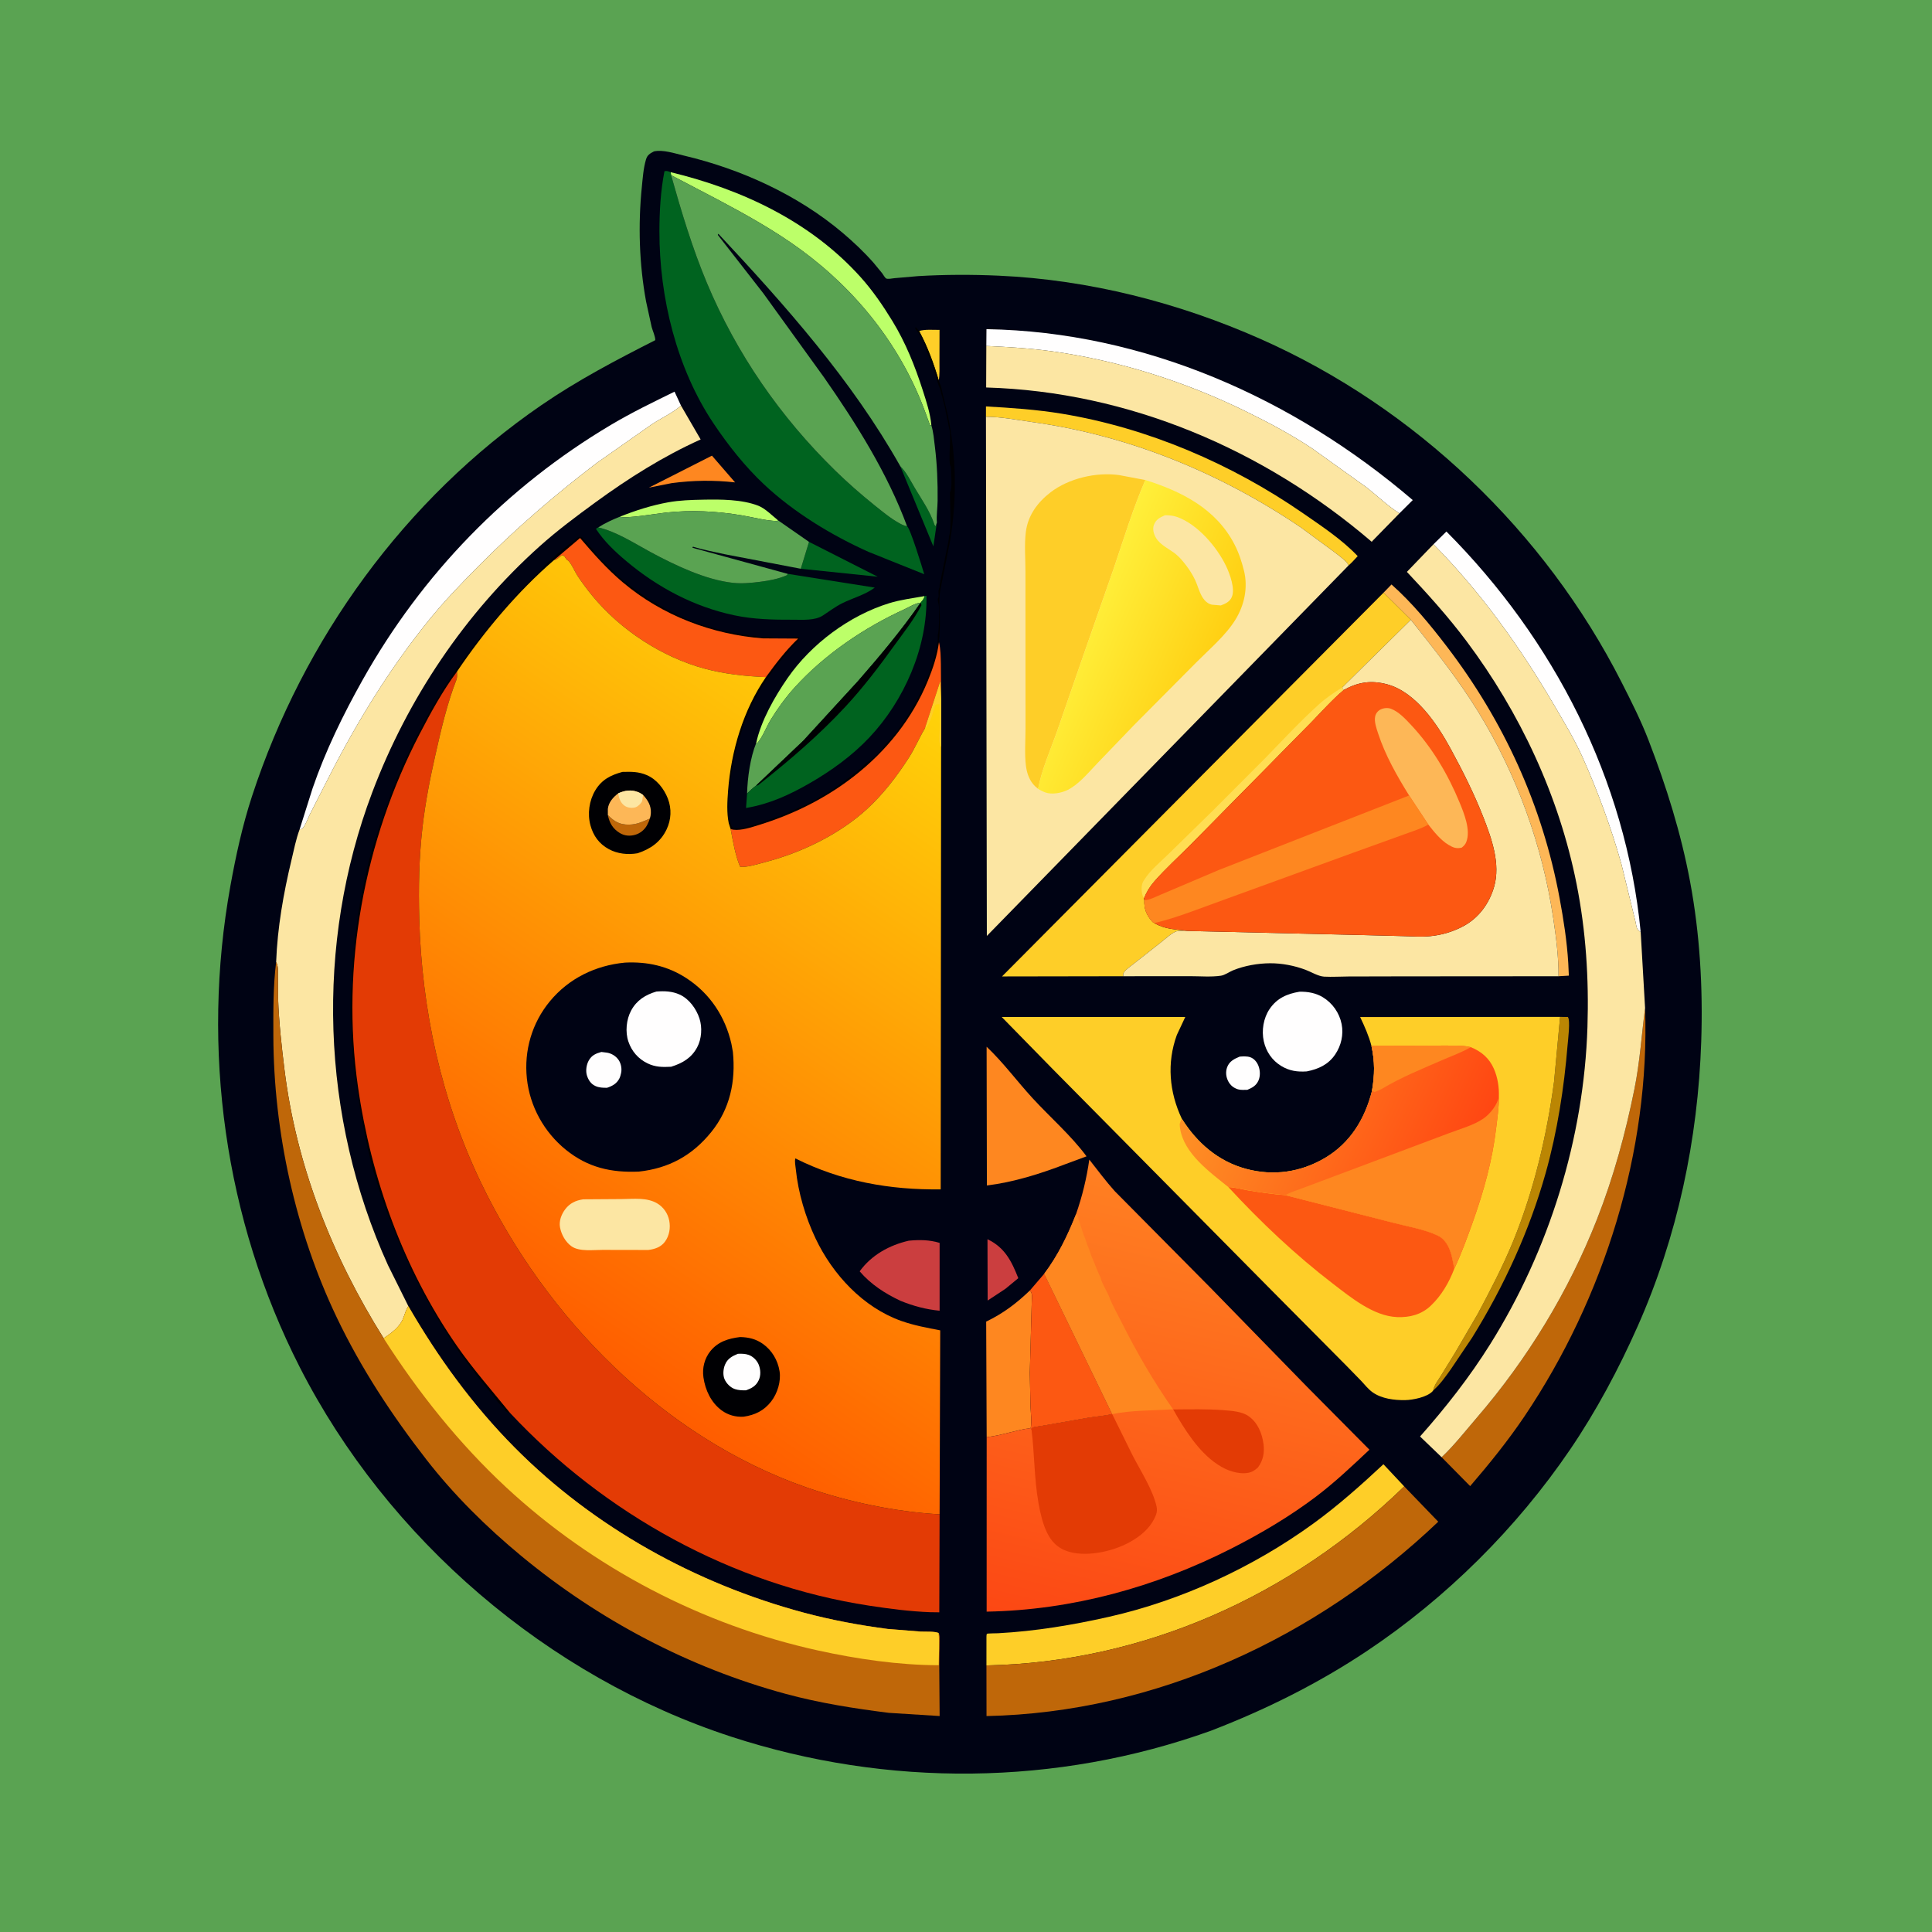 <svg version="1.1" xmlns="http://www.w3.org/2000/svg" style="display: block;" viewBox="0 0 2048 2048" width="1024" height="1024">
<defs>
	<linearGradient id="Gradient1" gradientUnits="userSpaceOnUse" x1="1197.94" y1="1741.26" x2="1308.77" y2="1269.92">
		<stop class="stop0" offset="0" stop-opacity="1" stop-color="rgb(252,72,20)"/>
		<stop class="stop1" offset="1" stop-opacity="1" stop-color="rgb(255,128,34)"/>
	</linearGradient>
	<linearGradient id="Gradient2" gradientUnits="userSpaceOnUse" x1="1554.63" y1="1239.79" x2="1282.81" y2="1117.23">
		<stop class="stop0" offset="0" stop-opacity="1" stop-color="rgb(255,70,18)"/>
		<stop class="stop1" offset="1" stop-opacity="1" stop-color="rgb(254,146,37)"/>
	</linearGradient>
	<linearGradient id="Gradient3" gradientUnits="userSpaceOnUse" x1="1279.31" y1="723.834" x2="1146.91" y2="667.02">
		<stop class="stop0" offset="0" stop-opacity="1" stop-color="rgb(255,207,18)"/>
		<stop class="stop1" offset="1" stop-opacity="1" stop-color="rgb(255,239,58)"/>
	</linearGradient>
	<linearGradient id="Gradient4" gradientUnits="userSpaceOnUse" x1="572.111" y1="1403.59" x2="1011.61" y2="757.296">
		<stop class="stop0" offset="0" stop-opacity="1" stop-color="rgb(255,93,0)"/>
		<stop class="stop1" offset="1" stop-opacity="1" stop-color="rgb(255,211,9)"/>
	</linearGradient>
</defs>
<path transform="translate(0,0)" fill="rgb(90,163,82)" d="M -0 -0 L 2048 0 L 2048 2048 L -0 2048 L -0 -0 z"/>
<path transform="translate(0,0)" fill="rgb(0,3,20)" d="M 693.21 160.5 C 702.68 158.364 715.387 162.667 724.719 164.862 C 785.27 179.106 845.7 206.556 893.338 246.899 C 904.971 256.75 915.992 267.188 926.073 278.633 L 935.164 289.681 C 936.072 290.879 938.025 294.344 939.178 295.09 C 940.902 296.206 946.052 295.097 948.167 294.873 L 973.189 292.699 C 1001.72 291.015 1030.24 290.956 1058.79 292.232 C 1154.4 296.506 1249.25 320.75 1336.56 359.476 C 1500.36 432.128 1637.86 563.628 1718.97 723.28 C 1729.29 743.594 1739.47 763.728 1747.66 785.023 C 1766.49 833.932 1781.93 883.022 1791.57 934.646 C 1801.99 990.434 1805.25 1047.29 1803.37 1103.95 C 1799.93 1207.79 1778.21 1310.84 1735.95 1406 C 1715.96 1451.01 1692.16 1495.71 1664.43 1536.48 C 1607.64 1620 1533.11 1694.03 1449.08 1750.09 C 1397.34 1784.6 1341.67 1812.29 1283.7 1834.62 C 1120.2 1893.42 940.674 1894.84 775.529 1841.09 C 580.603 1777.64 410.823 1631.8 317.698 1449.16 C 237.982 1292.81 213.079 1111.63 244.217 939.182 C 250.002 907.142 257.025 874.931 267.157 843.961 C 321.668 677.347 428.953 528.988 573.97 429.413 C 612.458 402.986 653.056 381.68 694.603 360.591 C 694.749 356.739 691.807 350.572 690.784 346.643 L 684.887 319.677 C 677.561 279.994 676.309 238.334 680.371 198.198 C 681.336 188.669 682.028 178.287 684.763 169.113 C 686.221 164.222 688.853 162.801 693.21 160.5 z"/>
<path transform="translate(0,0)" fill="rgb(0,99,31)" d="M 954.375 494.261 C 960.925 500.569 965.161 509.62 969.815 517.391 C 976.986 529.365 985.865 542.11 990.274 555.376 C 990.75 556.808 990.607 556.326 991.665 557.926 L 993.154 553.839 L 989.404 579.15 L 954.375 494.261 z"/>
<path transform="translate(0,0)" fill="rgb(254,206,40)" d="M 974.277 350.89 C 980.668 348.91 989.199 349.769 995.943 349.707 L 995.861 383.409 C 995.835 389.964 996.226 396.897 995.148 403.371 C 989.697 385.179 983.373 367.619 974.277 350.89 z"/>
<path transform="translate(0,0)" fill="rgb(255,254,254)" d="M 1314.13 1120.06 C 1317.54 1119.79 1321.91 1119.56 1325.16 1120.64 C 1329.33 1122.03 1332.34 1125.71 1333.93 1129.67 C 1335.87 1134.49 1336.16 1140.75 1333.97 1145.54 C 1331.5 1150.92 1327.41 1153.09 1322.18 1155.29 C 1319.18 1155.27 1315.12 1155.61 1312.31 1154.73 C 1307.66 1153.26 1304.25 1150.52 1301.99 1146.2 C 1299.57 1141.56 1299 1136.23 1300.84 1131.26 C 1303.16 1125.01 1308.38 1122.41 1314.13 1120.06 z"/>
<path transform="translate(0,0)" fill="rgb(254,135,32)" d="M 754.696 483.023 L 779.212 511.353 C 756.459 508.829 734.78 509.132 712.056 512.136 L 687.833 516.94 L 754.696 483.023 z"/>
<path transform="translate(0,0)" fill="rgb(0,99,31)" d="M 857.595 574.402 L 930.39 611.345 L 848.87 602.908 L 857.595 574.402 z"/>
<path transform="translate(0,0)" fill="rgb(203,62,63)" d="M 1046.77 1313.64 C 1065.15 1322.37 1072.3 1336.83 1079.44 1354.92 L 1065.83 1366.17 L 1046.94 1378.62 L 1046.77 1313.64 z"/>
<path transform="translate(0,0)" fill="rgb(188,255,105)" d="M 657.22 547.681 C 673.605 541.104 690.923 535.618 708.313 532.469 C 720.431 530.274 733.055 529.915 745.349 529.677 C 763.877 529.319 786.363 529.295 803.812 536.08 C 811.086 538.909 818.74 546.713 824.884 551.664 L 823.736 552.345 C 811.47 551.982 798.607 548.351 786.483 546.315 C 759.539 541.791 732.588 540.404 705.375 543.416 C 697.448 544.293 661.946 550.216 657.22 547.681 z"/>
<path transform="translate(0,0)" fill="rgb(188,255,105)" d="M 979.959 631.904 C 979.745 634.888 977.67 636.596 975.874 638.927 C 970.327 639.229 963.748 643.59 958.623 645.927 C 916.029 665.358 873.886 693.917 842.358 728.78 C 832.986 739.144 824.268 751.072 816.959 763 C 812.395 770.448 808.156 782.226 802.271 788.205 L 801.577 787.726 C 806.656 763.969 821.223 738.503 834.913 718.744 C 859.99 682.55 900.395 652.494 942.496 639.446 C 954.525 635.717 967.55 634.13 979.959 631.904 z"/>
<path transform="translate(0,0)" fill="rgb(187,134,3)" d="M 1653.76 1077.95 L 1662 1078.08 C 1664.85 1081.44 1662.15 1102.37 1661.72 1107.68 C 1658.03 1153.02 1650.78 1199.71 1638.46 1243.5 C 1621.15 1305.06 1594.07 1363.85 1560.4 1418.11 L 1538.19 1451.09 C 1532.65 1458.86 1526.9 1467.18 1519.73 1473.51 L 1519.25 1473.92 C 1520.46 1468.03 1524.21 1463.48 1527.34 1458.45 L 1542.1 1434.53 L 1566.46 1392.82 C 1579.94 1367.53 1593.32 1341.99 1604.15 1315.43 C 1626.01 1261.76 1639.6 1204.04 1647.35 1146.73 L 1653.76 1077.95 z"/>
<path transform="translate(0,0)" fill="rgb(0,0,3)" d="M 540.695 1497.77 C 537.706 1497.29 537.333 1496.97 535.005 1494.99 L 535 1493.5 C 530.859 1489.8 526.465 1485.13 523.422 1480.56 C 522.274 1478.83 523.253 1480.03 521.547 1478.15 L 506 1459 L 503.75 1456.25 C 501.912 1453.09 504.326 1455.79 501.562 1453.06 C 500.518 1452.03 499.891 1451.39 499.078 1450.11 C 496.809 1446.54 493.765 1442.58 491.078 1439.3 C 489.739 1437.66 490.18 1438.34 489 1436.5 L 483.984 1429.52 L 477 1419 L 469 1406 C 465.656 1401.29 462.967 1395.96 460 1391 L 452 1377 C 447.77 1370 444.405 1362.56 440.75 1355.25 C 438.728 1351.21 435.309 1346.28 434.234 1341.98 C 433.324 1338.34 430.782 1335.46 429.5 1332 C 428.894 1330.36 428.775 1329.24 427.906 1327.62 C 425.656 1323.45 423.81 1318.9 422 1314.5 L 421 1312 L 412.5 1291 C 411.869 1288.65 410.729 1286.78 409.969 1284.5 L 409.5 1283 L 408.5 1280 C 407.843 1277.67 406.727 1275.78 405.969 1273.5 L 400.75 1257.25 C 399.212 1253.03 398.294 1248.49 396.75 1244.25 C 395.74 1241.48 396.195 1243.54 395.75 1241.31 L 394.75 1237.25 C 393.899 1234.95 393.766 1232.73 393 1230.5 C 392.344 1228.59 392.28 1227.11 391.75 1225.25 C 391.14 1223.11 390.708 1220.56 390 1218.5 C 389.32 1216.52 389.484 1215.37 389 1213.5 C 388.556 1211.79 388.424 1210.14 388 1208.5 C 387.556 1206.79 387.424 1205.14 387 1203.5 C 386.556 1201.79 386.424 1200.14 386 1198.5 C 385.556 1196.79 385.424 1195.14 385 1193.5 C 384.574 1191.86 384.433 1190.04 384 1188.5 C 383.424 1186.45 383.555 1184.36 383 1182.5 C 382.4 1180.49 382.587 1178.24 382 1176.5 C 381.245 1174.27 381.605 1172.53 381 1170.5 C 380.4 1168.49 380.587 1166.24 380 1164.5 C 379.126 1161.91 379.665 1159.9 379 1157.5 C 378.324 1155.06 378.626 1152.71 378 1150.5 C 377.213 1147.72 377.069 1145.93 377 1143 C 375.396 1140.59 376 1136.91 376 1134 C 374.329 1131.49 375 1127.07 375 1124 C 373.031 1121.05 374 1114.66 374 1111 C 371.522 1107.28 373 1093.11 373 1088 C 370.442 1084.16 372 1054.75 372 1048 C 374.248 1044.63 373 1033.5 373 1029 C 374.969 1026.05 374 1019.66 374 1016 C 375.671 1013.49 375 1009.07 375 1006 C 376.95 1003.07 375.248 1000.65 376 997.5 C 376.64 994.815 376.348 991.97 377 989.5 C 377.732 986.727 377.326 984.054 378 981.5 C 378.63 979.112 378.387 976.666 379 974.5 C 379.695 972.045 379.369 969.728 380 967.5 C 380.58 965.45 380.441 963.331 381 961.5 C 381.652 959.366 381.419 957.404 382 955.5 C 382.574 953.619 382.539 952.279 383 950.5 C 384.072 946.366 383.599 950.962 383.891 947.172 C 384.04 945.232 383.892 945.916 384.234 944.203 L 386.5 933 L 387 930.5 C 387.68 928.522 387.516 927.368 388 925.5 L 389.25 920.25 C 389.86 918.114 390.292 915.558 391 913.5 C 391.656 911.591 391.72 910.105 392.25 908.25 C 392.534 907.255 393.047 906.327 393.25 905.312 L 394.25 901.25 C 394.973 899.3 395.317 897.487 395.969 895.531 L 399.25 885.25 L 402.5 875 C 403.157 872.67 404.273 870.775 405.031 868.5 L 408.5 858 C 409.157 855.67 410.273 853.775 411.031 851.5 L 411.5 850 L 412.5 847 C 413.29 844.199 414.742 841.817 415.5 839 C 416.518 835.217 418.833 831.717 419.766 827.984 C 420.134 826.512 419.84 827.302 420.609 825.609 L 422 822.5 L 423 820 L 424.5 817 C 425.118 815.375 425.225 814.238 426.094 812.625 L 434.5 795 C 435.106 793.364 435.225 792.239 436.094 790.625 L 442.641 778.641 L 454 757 L 458 750 L 464 740 C 466.6 736.339 468.496 732.217 470.984 728.484 L 483 710.5 C 483.954 709.015 484.796 707.673 485.922 706.297 C 487.261 704.66 486.82 705.337 488 703.5 L 502.875 683.344 L 508 677 L 510.25 674.25 C 511.451 672.185 513.186 671.063 514.25 669.25 C 515.45 667.205 517.193 666.052 518.25 664.25 C 519.718 661.747 521.864 660.488 523.25 658.25 C 524.996 655.429 527.575 653.84 529.25 651.25 C 531.292 648.092 534.273 646.197 536.25 643.25 C 538.713 639.577 543.176 636.765 545.25 633.25 C 547.856 628.834 551.863 625.507 555.523 621.843 L 574.093 603.273 C 576.719 600.65 580.609 595.506 583.75 593.75 C 587.464 591.674 589.391 587.684 592.75 585.75 C 595.292 584.287 596.491 582.148 598.75 580.75 C 600.661 579.567 602.03 577.759 603.75 576.75 C 606.853 574.93 604.284 577.242 606.812 574.719 L 609.672 572.047 L 611 571 C 611.518 570.579 612.347 569.772 613 569.5 C 614.834 568.735 615.484 568.993 617.25 569.75 C 618.654 573.027 621.465 573.99 623.25 576.75 C 625.01 579.471 627.61 581.214 629.25 583.75 C 633.929 590.985 641.857 597.497 648.053 603.689 C 650.543 606.179 653.866 610.46 656.75 612.25 C 659.129 613.726 660.582 615.908 662.75 617.25 C 666.21 619.392 662.89 616.35 665.938 619.438 C 666.969 620.482 667.613 621.109 668.891 621.922 C 670.961 623.24 669.626 622.222 671.703 623.922 C 673.34 625.261 672.663 624.82 674.5 626 L 686 634 C 689.189 636.228 692.664 638.005 696 640 C 709.607 648.137 725.514 656.036 740.5 661.031 L 742 661.5 L 747.75 663.25 C 750.523 664.26 748.464 663.805 750.688 664.25 L 754.75 665.25 C 757.418 666.239 755.531 665.819 757.688 666.25 L 761.75 667.25 C 764.046 668.101 766.274 668.234 768.5 669 C 770.478 669.68 771.632 669.516 773.5 670 C 775.213 670.444 776.865 670.576 778.5 671 C 780.445 671.504 782.756 671.467 784.5 672 C 787.266 672.844 789.09 672.931 792 673 C 794.406 674.604 798.087 674 801 674 C 804.001 676.001 813.08 675 817 675 C 819.721 676.814 833.826 676.673 837.5 676 C 841.03 675.353 842.942 675.004 846.75 675.25 L 847 678.5 L 836.75 688.75 C 835.047 691.521 836.932 689.617 835.186 691.395 C 831.172 695.479 827.846 699.804 824.25 704.25 L 812.984 719.484 L 806 731 C 801.56 738.351 797.272 746.554 794 754.5 L 793 757 L 788.969 766.5 L 783.75 782.75 C 782.74 785.523 783.195 783.464 782.75 785.688 L 781.75 789.75 C 780.899 792.046 780.766 794.274 780 796.5 C 779.271 798.619 779.373 800.586 778.625 802.575 L 778.25 803.495 L 778 805.5 C 777.536 807.243 777.43 808.84 777 810.5 C 776.496 812.445 776.533 814.756 776 816.5 C 775.156 819.266 775.069 821.09 775 824 C 773.329 826.506 774 830.926 774 834 C 772.296 836.556 771.974 863.621 773 867.5 C 774.175 871.94 773.889 874.577 777.5 878 L 784.5 878 C 786.363 877.556 789.008 877.305 790.75 876.75 C 794.585 875.528 790.787 876.33 793.688 875.75 L 797.75 874.75 C 799.7 874.027 801.513 873.683 803.469 873.031 L 820 867.5 C 822.124 866.901 823.941 865.753 826.016 865.234 C 827.488 864.866 826.698 865.16 828.391 864.391 L 831.5 863 L 834 862 L 837 860.5 C 838.61 859.888 839.762 859.782 841.359 858.922 L 846 856.5 C 847.636 855.894 848.761 855.775 850.375 854.906 L 864 848 L 867.75 845.75 L 882.516 837.016 L 900.75 823.75 C 902.815 822.549 903.937 820.814 905.75 819.75 C 907.795 818.55 908.948 816.807 910.75 815.75 C 914.363 813.63 916.444 809.653 919.75 807.75 C 924.033 805.284 933.867 796.567 936.25 792.25 C 938.22 788.681 941.046 786.753 943.75 783.75 C 947.574 779.504 951.924 774.288 955 769.5 C 955.949 768.023 956.787 766.681 957.906 765.312 C 959.992 762.763 961.235 760.109 963.047 757.391 L 968 749 C 972.44 741.649 976.728 733.446 980 725.5 L 981 723 L 985.031 713.5 L 990.25 697.25 C 991.084 694.961 991.237 692.717 992 690.5 C 992.936 687.779 992.932 685.871 993 683 C 994.671 680.494 994 676.074 994 673 C 995.567 670.65 995.966 644.107 995 640.5 C 994.429 638.367 994.101 637.285 994 635 C 996.029 631.957 994.25 628.844 995 625.5 C 996.147 620.384 995.536 626.779 995.891 622.172 C 996.04 620.232 995.892 620.916 996.234 619.203 L 998.5 608 L 999 605.5 C 999.68 603.522 999.516 602.368 1000 600.5 C 1000.44 598.787 1000.58 597.135 1001 595.5 C 1001.44 593.787 1001.58 592.135 1002 590.5 C 1002.44 588.787 1002.58 587.135 1003 585.5 C 1003.44 583.787 1003.58 582.135 1004 580.5 C 1004.44 578.787 1004.58 577.135 1005 575.5 C 1005.72 572.714 1005.93 570.934 1006 568 C 1008.71 563.94 1007 529.461 1007 522 C 1009.82 517.764 1008 500.855 1008 495 C 1004.49 489.74 1008.41 465.212 1006.78 457.088 L 1003.5 441 L 1003 438.5 C 1002.24 436.276 1002.41 434.308 1001.75 432.25 C 1001.04 430.033 1000.73 427.636 1000 425.5 C 999.344 423.591 999.28 422.105 998.75 420.25 C 998.466 419.255 997.953 418.327 997.75 417.312 L 996.75 413.25 C 995.531 409.961 993.987 405.878 993.078 402.547 L 992.75 401.25 L 991.031 395.531 L 987.5 385 C 985.965 379.558 982.586 374.392 981.234 368.984 C 979.858 363.479 974.311 352.62 970.25 348.75 L 970.5 346.51 L 974.277 350.89 C 983.373 367.619 989.697 385.179 995.148 403.371 L 995.346 404.248 C 995.865 406.132 995.526 404.924 996.436 406.723 C 998.007 409.832 998.359 413.627 999.2 417 L 1004.49 439.173 C 1013.9 483.565 1014.5 527.626 1007.31 572.43 L 996.626 626.447 C 994.719 637.671 996.536 650.122 996.346 661.5 L 995.764 674.648 C 995.634 676.572 994.777 678.941 995.339 680.717 C 993.575 694.778 988.973 708.378 983.641 721.45 C 967.165 761.846 939.457 796.243 905.144 822.956 C 874.987 846.434 840.71 863.369 804.223 874.594 C 796.34 877.02 785.861 880.577 777.525 879.523 L 774.54 878.884 L 774.026 877.422 L 772.5 872.625 C 770.219 861.715 770.952 849.13 771.802 838.088 C 775.03 796.127 787.861 752.646 811.917 717.777 C 822.451 703.226 833.029 689.382 846.052 676.92 L 808.769 676.704 C 754.645 672.556 701.939 652.455 660.229 617.338 C 643.432 603.195 629.108 586.974 614.881 570.325 L 587.316 593.712 C 548.735 626.962 512.855 669.675 484.423 711.937 C 469.303 732.127 456.745 755.123 445.113 777.471 C 385.83 891.372 361.266 1024.4 379.424 1151.8 C 393.284 1249.05 427.784 1345.09 483.982 1426.19 C 501.487 1451.45 521.397 1474 540.695 1497.77 z"/>
<path transform="translate(0,0)" fill="rgb(203,62,63)" d="M 963.335 1315.18 C 974.627 1314.14 985.107 1314.17 996.03 1317.51 L 996.03 1389.43 C 981.495 1388.03 968.226 1384.44 954.708 1378.98 C 938.377 1371.34 923.054 1361.48 911.282 1347.65 C 923.871 1330.3 942.798 1319.92 963.335 1315.18 z"/>
<path transform="translate(0,0)" fill="rgb(253,183,87)" d="M 1466.62 628.255 L 1475.05 619.562 C 1496.86 638.906 1516.02 662.202 1533.7 685.334 C 1594.26 764.591 1634.98 853.857 1653.22 952.03 C 1657.44 974.733 1661.02 997.699 1662.42 1020.77 L 1663.05 1034.22 L 1652.11 1034.86 C 1652.23 1014.26 1649.57 993.937 1646.55 973.607 C 1635.06 896.23 1607.9 821.126 1566.91 754.406 C 1545.84 720.095 1520.53 688.526 1495.56 657 L 1466.62 628.255 z"/>
<path transform="translate(0,0)" fill="rgb(255,254,254)" d="M 1377.41 1051.28 C 1385.99 1051.03 1394.75 1052.57 1402.17 1057.05 C 1412.49 1063.28 1419.83 1073.71 1422.18 1085.54 C 1424.4 1096.73 1421.71 1108.37 1415.36 1117.76 C 1408.09 1128.5 1397.64 1133.28 1385.22 1135.74 C 1375.26 1136.38 1366.93 1135.28 1358.16 1129.98 C 1348.5 1124.13 1342.1 1114.75 1339.67 1103.78 C 1337.14 1092.4 1339.31 1079.22 1345.84 1069.57 C 1353.56 1058.17 1364.26 1053.47 1377.41 1051.28 z"/>
<path transform="translate(0,0)" fill="rgb(188,255,105)" d="M 710.887 182.505 C 786.534 200.801 859.08 234.776 911.96 293.415 C 924.91 307.776 935.885 323.784 945.951 340.264 C 960.064 363.371 969.858 387.874 978.128 413.605 C 981.932 425.438 986.212 438.428 987.293 450.832 L 985.941 451 L 981.446 438.711 C 956.093 368.176 908.782 308.412 848.456 264.366 C 820.766 244.149 790.59 227.356 760.346 211.309 L 711.387 185.688 L 710.887 182.505 z"/>
<path transform="translate(0,0)" fill="rgb(254,206,40)" d="M 1045.15 441.784 L 1045.16 430.837 C 1071.94 432.331 1099.02 434.171 1125.5 438.532 C 1216.54 453.521 1305.48 491.605 1381.25 544.057 C 1400.82 557.604 1422.9 572.215 1439.23 589.53 C 1436.1 592.727 1432.96 596.586 1429.52 599.405 C 1429.03 598.334 1428.61 597.387 1427.81 596.5 C 1423.12 591.331 1416.35 586.764 1410.82 582.517 L 1378.32 558.664 C 1292.7 500.949 1196.51 461.556 1093.96 447.364 C 1078.21 445.184 1061.03 441.774 1045.15 441.784 z"/>
<path transform="translate(0,0)" fill="rgb(254,135,32)" d="M 1091.78 1367.9 C 1094.74 1371.12 1093.89 1375.22 1093.72 1379.5 L 1091.64 1455.3 L 1092.35 1490.8 C 1092.67 1498.3 1093.86 1506.47 1092.58 1513.87 C 1076.9 1515.75 1061.64 1521.86 1045.91 1523.4 L 1045.39 1400.96 C 1063.37 1392.3 1077.4 1381.69 1091.78 1367.9 z"/>
<path transform="translate(0,0)" fill="rgb(255,254,254)" d="M 1519.55 576.946 L 1533.26 563.431 C 1647.21 677.87 1723.49 826.266 1739.21 988.063 C 1734.24 984.729 1735 982.601 1733.67 976.977 L 1718.68 915.66 C 1707.95 877.587 1693.76 838.832 1677.57 802.717 C 1669.13 783.909 1658.28 766.005 1647.89 748.231 C 1611.76 686.441 1569.98 628.012 1519.55 576.946 z"/>
<path transform="translate(0,0)" fill="rgb(252,88,18)" d="M 1091.78 1367.9 L 1106.93 1350.21 L 1179 1499.03 C 1170.82 1500.93 1162.22 1501.56 1153.91 1502.85 L 1104.25 1511.56 C 1102.49 1511.91 1095.61 1512.6 1094.44 1513.5 C 1093.93 1513.89 1093.75 1514.6 1093.4 1515.15 L 1092.58 1513.87 C 1093.86 1506.47 1092.67 1498.3 1092.35 1490.8 L 1091.64 1455.3 L 1093.72 1379.5 C 1093.89 1375.22 1094.74 1371.12 1091.78 1367.9 z"/>
<path transform="translate(0,0)" fill="rgb(254,135,32)" d="M 1045.85 1109.58 C 1063.59 1126.33 1078.06 1146.15 1094.54 1164.08 C 1113.26 1184.44 1135.35 1203.6 1151.78 1225.76 L 1129.5 1234.01 C 1102.57 1244.32 1074.85 1253.1 1046.14 1256.67 L 1045.85 1109.58 z"/>
<path transform="translate(0,0)" fill="rgb(90,163,82)" d="M 801.577 787.726 L 802.271 788.205 C 808.156 782.226 812.395 770.448 816.959 763 C 824.268 751.072 832.986 739.144 842.358 728.78 C 873.886 693.917 916.029 665.358 958.623 645.927 C 963.748 643.59 970.327 639.229 975.874 638.927 C 955.679 668.056 932.719 695.436 909.409 722.102 L 851.582 785.133 L 801.571 832.658 C 798.083 835.189 795.057 838.162 791.937 841.121 C 792.4 824.528 795.289 803.121 801.577 787.726 z"/>
<path transform="translate(0,0)" fill="rgb(0,99,31)" d="M 834.888 608.268 L 927.287 622.875 C 917.735 630.252 903.835 633.988 892.963 639.376 C 885.574 643.039 879.225 647.917 872.365 652.405 C 863.71 658.067 850.839 656.892 840.828 656.934 C 819.774 657.022 799.02 656.598 778.318 652.227 C 735.807 643.251 697.091 622.671 664 594.876 C 651.95 584.754 640.333 573.785 631.668 560.533 L 634.156 559.083 C 653.606 563.549 672.27 575.853 689.689 585.25 C 715.225 599.025 748.033 614.777 777.178 617.866 C 786.668 618.871 796.577 617.898 806 616.704 C 815.458 615.506 825.737 613.564 834.451 609.592 L 834.888 608.268 z"/>
<path transform="translate(0,0)" fill="rgb(255,254,254)" d="M 1045.54 366.729 L 1045.69 348.908 C 1213.34 351.776 1371.48 422.224 1497.58 530.11 L 1483.44 544.18 C 1470.71 536.097 1460.01 525.546 1448.15 516.321 L 1391.4 475.696 C 1369.05 460.768 1345.11 448.058 1321 436.235 C 1256.65 404.689 1187.06 382.469 1115.93 372.5 C 1092.6 369.229 1069.07 367.833 1045.54 366.729 z"/>
<path transform="translate(0,0)" fill="rgb(252,88,18)" d="M 995.339 680.717 C 997.218 688.412 997.162 696.218 997.388 704.094 L 997.64 742.514 L 996.813 722.193 L 980.645 771.772 L 980.209 772.491 C 974.272 782.438 969.836 793.201 963.553 803.013 C 951.038 822.555 936.142 842.005 918.98 857.693 C 889.478 884.662 849.139 904.06 810.648 914.011 C 803.852 915.768 791.08 919.921 784.48 918.701 C 779.298 905.927 777.053 892.372 774.54 878.884 L 777.525 879.523 C 785.861 880.577 796.34 877.02 804.223 874.594 C 840.71 863.369 874.987 846.434 905.144 822.956 C 939.457 796.243 967.165 761.846 983.641 721.45 C 988.973 708.378 993.575 694.778 995.339 680.717 z"/>
<path transform="translate(0,0)" fill="rgb(252,88,18)" d="M 587.316 593.712 L 614.881 570.325 C 629.108 586.974 643.432 603.195 660.229 617.338 C 701.939 652.455 754.645 672.556 808.769 676.704 L 846.052 676.92 C 833.029 689.382 822.451 703.226 811.917 717.777 C 790.01 716.785 768.484 714.607 747.251 708.889 C 701.721 696.628 657.632 667.839 627.808 631.463 C 622.172 624.588 616.798 617.394 611.926 609.958 C 609.336 606.005 605.271 596.233 601.527 593.688 L 600.5 593.049 L 598.5 590 C 598.491 589.99 596.577 588.574 596.25 588.647 C 593.189 589.337 591.714 592.995 587.316 593.712 z"/>
<path transform="translate(0,0)" fill="rgb(0,99,31)" d="M 979.959 631.904 L 982.03 631.561 C 983.51 685.895 958.42 742.787 921.421 781.891 C 903.269 801.075 881.474 816.849 858.678 830.02 C 837.068 842.505 815.609 852.343 790.84 856.493 L 791.937 841.121 C 795.057 838.162 798.083 835.189 801.571 832.658 L 851.582 785.133 L 909.409 722.102 C 932.719 695.436 955.679 668.056 975.874 638.927 C 977.67 636.596 979.745 634.888 979.959 631.904 z"/>
<path transform="translate(0,0)" fill="rgb(0,0,3)" d="M 975.874 638.927 L 976.799 641.496 C 968.831 656.812 958.462 669.735 948.41 683.687 C 932.137 706.273 915.466 728.247 896.536 748.716 C 868.236 779.314 836.074 806.815 803.365 832.53 L 801.571 832.658 L 851.582 785.133 L 909.409 722.102 C 932.719 695.436 955.679 668.056 975.874 638.927 z"/>
<path transform="translate(0,0)" fill="rgb(90,163,82)" d="M 657.22 547.681 C 661.946 550.216 697.448 544.293 705.375 543.416 C 732.588 540.404 759.539 541.791 786.483 546.315 C 798.607 548.351 811.47 551.982 823.736 552.345 L 824.884 551.664 L 857.595 574.402 L 848.87 602.908 L 768.116 587.479 C 757.003 584.981 745.357 582.869 734.5 579.51 L 734.02 580.637 L 834.888 608.268 L 834.451 609.592 C 825.737 613.564 815.458 615.506 806 616.704 C 796.577 617.898 786.668 618.871 777.178 617.866 C 748.033 614.777 715.225 599.025 689.689 585.25 C 672.27 575.853 653.606 563.549 634.156 559.083 C 641.411 554.439 649.222 550.844 657.22 547.681 z"/>
<path transform="translate(0,0)" fill="rgb(191,103,9)" d="M 1528.2 1544.71 C 1541.51 1532.17 1553.48 1516.78 1565.42 1502.92 C 1619.15 1440.56 1662.59 1369.41 1692.76 1292.78 C 1710.31 1248.23 1723.06 1201.49 1732.53 1154.59 C 1738.31 1125.94 1740.12 1097.41 1743.85 1068.56 C 1749.21 1220.26 1700.41 1376.07 1615.94 1501.47 C 1598.54 1527.29 1578.72 1551.77 1558.43 1575.36 L 1528.2 1544.71 z"/>
<path transform="translate(0,0)" fill="rgb(255,254,254)" d="M 317.614 879.18 L 331.368 835.629 C 345.039 795.793 363.757 757.547 384.331 720.86 C 447.256 608.654 537.071 516.019 647.768 450.289 C 669.49 437.391 692.365 426.261 715.047 415.177 L 721.883 429.95 L 720.442 431.173 C 711.734 438.344 700.598 443.441 691.12 449.662 L 632.687 490.672 C 588.29 524.427 546.611 560.437 507.32 600.029 C 489.238 618.248 471.582 636.576 455.357 656.5 C 414.669 706.464 379.686 763.073 350.314 820.374 L 328.725 862.706 C 327.111 865.969 323.078 876.447 320.277 878.507 C 319.539 879.049 318.501 878.955 317.614 879.18 z"/>
<path transform="translate(0,0)" fill="rgb(254,206,40)" d="M 1045.66 1765.43 L 1045.68 1735.06 C 1045.7 1734.43 1045.71 1732.31 1046.24 1731.89 C 1046.84 1731.41 1056.64 1731.37 1058.02 1731.3 C 1097.41 1729.19 1136.99 1722.61 1175.45 1713.92 C 1252.49 1696.51 1328.44 1661.33 1392.39 1614.89 C 1418.23 1596.13 1443.21 1573.95 1466.49 1552.14 L 1488.53 1575.66 C 1369.57 1691.42 1212.51 1762.11 1045.66 1765.43 z"/>
<path transform="translate(0,0)" fill="rgb(252,230,163)" d="M 1045.54 366.729 C 1069.07 367.833 1092.6 369.229 1115.93 372.5 C 1187.06 382.469 1256.65 404.689 1321 436.235 C 1345.11 448.058 1369.05 460.768 1391.4 475.696 L 1448.15 516.321 C 1460.01 525.546 1470.71 536.097 1483.44 544.18 L 1455.22 573.046 L 1454.11 574.345 C 1339.92 476.524 1196.53 415.157 1045.36 410.75 L 1045.54 366.729 z"/>
<path transform="translate(0,0)" fill="rgb(0,99,31)" d="M 961.514 557.786 C 964.817 559.728 977.968 602.567 979.714 608.704 L 920.719 585.028 C 881.694 567.586 841.335 542.985 810.07 513.649 C 789.745 494.579 771.972 472.084 756.472 448.991 C 717.243 390.543 698.918 315.024 699.007 245.217 C 699.035 224.085 700.276 202.272 704.359 181.5 C 707.122 180.848 708.245 181.596 710.887 182.505 L 711.387 185.688 C 722.234 224.218 733.906 263.082 749.406 300.044 C 780.932 375.224 827.133 441.913 885.399 498.85 C 898.609 511.759 912.723 524.11 927.122 535.675 C 935.397 542.32 944.177 549.607 953.487 554.701 C 955.968 556.058 958.694 557.445 961.514 557.786 z"/>
<path transform="translate(0,0)" fill="rgb(191,103,9)" d="M 1488.53 1575.66 L 1524.6 1613.07 C 1395.83 1735.9 1225.2 1815.36 1045.75 1819.11 L 1045.66 1765.43 C 1212.51 1762.11 1369.57 1691.42 1488.53 1575.66 z"/>
<path transform="translate(0,0)" fill="rgb(254,206,40)" d="M 1466.62 628.255 L 1495.56 657 L 1422.9 728.66 L 1424.19 731.507 C 1411.84 741.898 1400.91 754.419 1389.59 765.938 L 1330.5 825.953 L 1261.74 895.685 C 1249.06 908.453 1235.21 920.879 1223.43 934.45 C 1218.8 939.793 1215.18 945.659 1212.6 952.263 L 1213.09 954.131 C 1212.6 963.144 1215.23 969.822 1221.15 976.562 C 1222.26 977.833 1221.99 977.47 1223.66 978.529 C 1236.04 985.551 1245.83 984.83 1259.19 986.831 C 1255.97 986.906 1250.43 986.246 1247.5 987.101 C 1242.45 988.575 1234.88 995.592 1230.52 999.017 L 1201.53 1021.82 C 1198.6 1024.22 1193.64 1027.52 1191.5 1030.59 C 1190.39 1032.18 1190.51 1033.05 1190.75 1034.85 L 1062.17 1035.07 L 1466.62 628.255 z"/>
<path transform="translate(0,0)" fill="rgb(255,222,83)" d="M 1212.6 952.263 L 1211.44 949.911 C 1209.85 945.308 1209.44 938.437 1211.95 934.2 L 1212.73 932.978 C 1219.19 922.476 1229.5 914.297 1238.26 905.696 L 1286 858.971 L 1341.45 803.376 C 1360.06 784.218 1378.32 764.527 1398.15 746.604 C 1405.98 739.521 1414.01 734.278 1422.9 728.66 L 1424.19 731.507 C 1411.84 741.898 1400.91 754.419 1389.59 765.938 L 1330.5 825.953 L 1261.74 895.685 C 1249.06 908.453 1235.21 920.879 1223.43 934.45 C 1218.8 939.793 1215.18 945.659 1212.6 952.263 z"/>
<path transform="translate(0,0)" fill="rgb(252,230,163)" d="M 1422.9 728.66 L 1495.56 657 C 1520.53 688.526 1545.84 720.095 1566.91 754.406 C 1607.9 821.126 1635.06 896.23 1646.55 973.607 C 1649.57 993.937 1652.23 1014.26 1652.11 1034.86 L 1485.55 1034.98 L 1429.44 1035.11 C 1420.94 1035.13 1412.07 1035.75 1403.61 1035.28 C 1397.39 1034.93 1389.74 1030.19 1383.84 1027.99 C 1372.09 1023.6 1358.93 1021.04 1346.36 1021.1 C 1333.42 1021.16 1319.1 1023.68 1307.1 1028.58 C 1303.08 1030.22 1298.48 1033.65 1294.22 1034.29 C 1283.85 1035.85 1271.77 1034.77 1261.21 1034.79 L 1190.75 1034.85 C 1190.51 1033.05 1190.39 1032.18 1191.5 1030.59 C 1193.64 1027.52 1198.6 1024.22 1201.53 1021.82 L 1230.52 999.017 C 1234.88 995.592 1242.45 988.575 1247.5 987.101 C 1250.43 986.246 1255.97 986.906 1259.19 986.831 L 1443.74 991.186 L 1487.78 992.331 C 1496.99 992.593 1506.38 993.27 1515.58 992.426 C 1528.11 991.276 1540.04 987.735 1551.15 981.815 C 1567.53 973.086 1578.67 957.802 1583.78 940.125 C 1590.83 915.754 1581.21 888.862 1572.37 866.242 C 1562.58 841.225 1550.47 817.127 1537.64 793.545 C 1523.49 767.548 1500.9 733.741 1470.65 725.475 C 1453.5 720.787 1439.68 723.036 1424.19 731.507 L 1422.9 728.66 z"/>
<path transform="translate(0,0)" fill="rgb(90,163,82)" d="M 711.387 185.688 L 760.346 211.309 C 790.59 227.356 820.766 244.149 848.456 264.366 C 908.782 308.412 956.093 368.176 981.446 438.711 L 985.941 451 L 987.293 450.832 C 989.503 458.048 990.116 466.095 991.04 473.567 C 993.374 492.448 994.122 511.763 993.917 530.784 C 993.836 538.319 992.548 546.441 993.154 553.839 L 991.665 557.926 C 990.607 556.326 990.75 556.808 990.274 555.376 C 985.865 542.11 976.986 529.365 969.815 517.391 C 965.161 509.62 960.925 500.569 954.375 494.261 C 903.115 403.206 832.566 323.845 761.5 247.816 L 760.888 249 L 809.142 310.916 L 873.676 400.297 C 907.643 449.049 940.858 501.779 961.514 557.786 C 958.694 557.445 955.968 556.058 953.487 554.701 C 944.177 549.607 935.397 542.32 927.122 535.675 C 912.723 524.11 898.609 511.759 885.399 498.85 C 827.133 441.913 780.932 375.224 749.406 300.044 C 733.906 263.082 722.234 224.218 711.387 185.688 z"/>
<path transform="translate(0,0)" fill="rgb(252,230,163)" d="M 1528.2 1544.71 L 1505.31 1522.74 C 1532.52 1492.03 1557.7 1459.98 1579.5 1425.18 C 1642.23 1325.06 1679.06 1206.71 1682.77 1088.5 C 1684.37 1037.55 1681.19 987.104 1671.24 937.07 C 1652.7 843.8 1611.38 755.496 1554.49 679.54 C 1535.08 653.626 1513.53 629.758 1491.36 606.214 L 1519.55 576.946 C 1569.98 628.012 1611.76 686.441 1647.89 748.231 C 1658.28 766.005 1669.13 783.909 1677.57 802.717 C 1693.76 838.832 1707.95 877.587 1718.68 915.66 L 1733.67 976.977 C 1735 982.601 1734.24 984.729 1739.21 988.063 L 1743.85 1068.56 C 1740.12 1097.41 1738.31 1125.94 1732.53 1154.59 C 1723.06 1201.49 1710.31 1248.23 1692.76 1292.78 C 1662.59 1369.41 1619.15 1440.56 1565.42 1502.92 C 1553.48 1516.78 1541.51 1532.17 1528.2 1544.71 z"/>
<path transform="translate(0,0)" fill="rgb(252,230,163)" d="M 721.883 429.95 L 742.716 465.84 C 702.828 483.832 666.244 506.928 630.949 532.676 C 610.821 547.359 590.803 562.279 572.228 578.92 C 493.034 649.867 432.181 740.558 394.617 839.892 C 333.806 1000.7 340.102 1184.45 411.25 1341.07 L 432.899 1384.6 L 432.378 1385.44 C 429.972 1389.44 429.074 1393.45 427.342 1397.7 C 423.494 1407.14 414.861 1413.02 406.714 1418.68 C 352.201 1331.91 314.043 1235.65 301.511 1133.5 C 298.476 1108.76 295.658 1083.52 294.805 1058.6 L 294.657 1034.29 C 294.648 1029.16 295.118 1024.41 292.727 1019.7 C 294.126 983.273 300.424 947.387 308.904 912 C 311.532 901.034 313.665 889.761 317.614 879.18 C 318.501 878.955 319.539 879.049 320.277 878.507 C 323.078 876.447 327.111 865.969 328.725 862.706 L 350.314 820.374 C 379.686 763.073 414.669 706.464 455.357 656.5 C 471.582 636.576 489.238 618.248 507.32 600.029 C 546.611 560.437 588.29 524.427 632.687 490.672 L 691.12 449.662 C 700.598 443.441 711.734 438.344 720.442 431.173 L 721.883 429.95 z"/>
<path transform="translate(0,0)" fill="rgb(252,88,18)" d="M 1424.19 731.507 C 1439.68 723.036 1453.5 720.787 1470.65 725.475 C 1500.9 733.741 1523.49 767.548 1537.64 793.545 C 1550.47 817.127 1562.58 841.225 1572.37 866.242 C 1581.21 888.862 1590.83 915.754 1583.78 940.125 C 1578.67 957.802 1567.53 973.086 1551.15 981.815 C 1540.04 987.735 1528.11 991.276 1515.58 992.426 C 1506.38 993.27 1496.99 992.593 1487.78 992.331 L 1443.74 991.186 L 1259.19 986.831 C 1245.83 984.83 1236.04 985.551 1223.66 978.529 C 1221.99 977.47 1222.26 977.833 1221.15 976.562 C 1215.23 969.822 1212.6 963.144 1213.09 954.131 L 1212.6 952.263 C 1215.18 945.659 1218.8 939.793 1223.43 934.45 C 1235.21 920.879 1249.06 908.453 1261.74 895.685 L 1330.5 825.953 L 1389.59 765.938 C 1400.91 754.419 1411.84 741.898 1424.19 731.507 z"/>
<path transform="translate(0,0)" fill="rgb(253,183,87)" d="M 1493.74 843.243 C 1480.93 822.638 1468.41 800.618 1460.85 777.465 C 1459.14 772.235 1456.56 765.012 1457.71 759.557 C 1458.39 756.289 1460.48 753.552 1463.5 752.058 C 1466.67 750.489 1471.09 750.039 1474.43 751.305 C 1482.88 754.51 1489.7 761.997 1495.75 768.437 C 1518.02 792.166 1534.89 820.762 1547.26 850.764 C 1552.05 862.376 1559.13 879.903 1554.39 892.358 C 1553.33 895.146 1551.77 896.671 1549.5 898.514 C 1543.77 899.901 1540.36 898.484 1535.45 895.553 C 1527.2 890.625 1519.99 881.618 1514.11 874.083 L 1493.74 843.243 z"/>
<path transform="translate(0,0)" fill="rgb(254,135,32)" d="M 1493.74 843.243 L 1514.11 874.083 C 1506.44 878.496 1497.53 881.082 1489.26 884.173 L 1434 904.096 L 1296.95 953.945 C 1272.99 962.46 1248.32 972.661 1223.66 978.529 C 1221.99 977.47 1222.26 977.833 1221.15 976.562 C 1215.23 969.822 1212.6 963.144 1213.09 954.131 C 1217.82 954.559 1226 950.136 1230.44 948.376 L 1291.94 922.237 L 1493.74 843.243 z"/>
<path transform="translate(0,0)" fill="rgb(191,103,9)" d="M 292.727 1019.7 C 295.118 1024.41 294.648 1029.16 294.657 1034.29 L 294.805 1058.6 C 295.658 1083.52 298.476 1108.76 301.511 1133.5 C 314.043 1235.65 352.201 1331.91 406.714 1418.68 C 414.861 1413.02 423.494 1407.14 427.342 1397.7 C 429.074 1393.45 429.972 1389.44 432.378 1385.44 L 432.899 1384.6 C 464.42 1439.14 501.232 1489.78 545.694 1534.58 C 629.515 1619.05 737.595 1678.8 852.218 1709.51 C 881.092 1717.24 911.397 1722.91 941.051 1726.76 L 975.901 1729.54 C 981.134 1729.8 990.278 1729.13 994.915 1730.99 C 996.555 1733.54 995.972 1737.5 995.981 1740.48 L 995.641 1765.5 L 996.048 1819.07 L 942.195 1815.69 C 905.314 1811.04 868.804 1805.32 832.858 1795.57 C 730.217 1767.74 634.815 1717.28 552.937 1649.67 C 515.982 1619.15 481.303 1584.92 451.854 1547.02 C 415.176 1499.82 382.814 1450.6 356.985 1396.56 C 313.139 1304.83 290.089 1199.74 289.766 1098.11 C 289.684 1072.42 289.523 1045.21 292.727 1019.7 z"/>
<path transform="translate(0,0)" fill="rgb(254,206,40)" d="M 432.899 1384.6 C 464.42 1439.14 501.232 1489.78 545.694 1534.58 C 629.515 1619.05 737.595 1678.8 852.218 1709.51 C 881.092 1717.24 911.397 1722.91 941.051 1726.76 L 975.901 1729.54 C 981.134 1729.8 990.278 1729.13 994.915 1730.99 C 996.048 1741.99 995.092 1754.08 995.064 1765.19 C 953.026 1765.17 908.203 1758.6 867.219 1749.59 C 744.472 1722.63 628.648 1662.14 536.451 1576.54 C 486.672 1530.33 443.24 1475.82 406.714 1418.68 C 414.861 1413.02 423.494 1407.14 427.342 1397.7 C 429.074 1393.45 429.972 1389.44 432.378 1385.44 L 432.899 1384.6 z"/>
<path transform="translate(0,0)" fill="url(#Gradient1)" d="M 1140.63 1287.09 C 1147.3 1267.83 1151.82 1249.35 1154.7 1229.22 C 1163.58 1240.41 1172.16 1252.11 1181.72 1262.72 L 1283.32 1365.26 L 1385.42 1469.95 L 1451.66 1536.75 C 1433.29 1554.02 1414.93 1571.47 1394.77 1586.67 C 1366.91 1607.67 1336.46 1625.68 1305.38 1641.47 C 1224.94 1682.35 1136.44 1706.81 1045.88 1708.4 L 1045.91 1523.4 C 1061.64 1521.86 1076.9 1515.75 1092.58 1513.87 L 1093.4 1515.15 C 1093.75 1514.6 1093.93 1513.89 1094.44 1513.5 C 1095.61 1512.6 1102.49 1511.91 1104.25 1511.56 L 1153.91 1502.85 C 1162.22 1501.56 1170.82 1500.93 1179 1499.03 L 1106.93 1350.21 C 1121.58 1330.68 1131.72 1309.71 1140.63 1287.09 z"/>
<path transform="translate(0,0)" fill="rgb(227,59,5)" d="M 1243.64 1494.07 C 1261.58 1493.95 1279.61 1493.49 1297.5 1494.89 C 1305.87 1495.54 1316.42 1496.21 1323.5 1501.16 C 1333.26 1508 1337.87 1519.36 1339.38 1530.81 C 1340.56 1539.82 1338.99 1548.27 1333.44 1555.61 C 1330.23 1558.52 1327.38 1560.48 1323.02 1561.25 C 1312.39 1563.13 1299.98 1558.61 1291.27 1552.75 L 1290 1551.89 C 1270.43 1538.91 1254.91 1514.22 1243.64 1494.07 z"/>
<path transform="translate(0,0)" fill="rgb(254,135,32)" d="M 1140.63 1287.09 C 1141.91 1288.39 1142.38 1288.48 1142.74 1290.31 C 1143.07 1291.96 1143.55 1293.41 1144.09 1294.99 L 1148.55 1308.49 C 1149.3 1310.74 1150.38 1312.71 1151.05 1314.99 L 1152.06 1317.99 L 1152.55 1319.49 C 1153.31 1321.74 1154.39 1323.7 1155.06 1325.99 C 1156.85 1332.08 1159.95 1338.01 1162.1 1343.99 L 1163.58 1347.5 L 1164.33 1349.28 L 1165.86 1352.59 C 1166.72 1354.34 1166.38 1353.47 1166.79 1354.95 C 1168.7 1361.86 1173.53 1368.69 1176.12 1375.47 C 1179.53 1384.4 1184.73 1393.25 1189.02 1401.81 C 1204.92 1433.57 1223.14 1464.84 1243.52 1493.96 C 1222.54 1495.24 1199.53 1494.8 1179 1499.03 L 1106.93 1350.21 C 1121.58 1330.68 1131.72 1309.71 1140.63 1287.09 z"/>
<path transform="translate(0,0)" fill="rgb(227,59,5)" d="M 1179 1499.03 L 1200.52 1542.63 C 1208.95 1559.03 1221.99 1579 1226.02 1597 C 1226.62 1599.67 1226.47 1602.88 1225.53 1605.45 C 1221.3 1617.02 1212.28 1625.76 1202 1632.1 L 1200.67 1632.93 C 1183.05 1643.78 1154.52 1650.67 1134.16 1645.2 L 1131.68 1644.4 L 1130.37 1643.97 C 1120.72 1640.67 1114.38 1633.73 1109.95 1624.73 C 1105.24 1615.13 1102.74 1603.91 1100.87 1593.44 C 1096.21 1567.45 1096.71 1541.2 1093.4 1515.15 C 1093.75 1514.6 1093.93 1513.89 1094.44 1513.5 C 1095.61 1512.6 1102.49 1511.91 1104.25 1511.56 L 1153.91 1502.85 C 1162.22 1501.56 1170.82 1500.93 1179 1499.03 z"/>
<path transform="translate(0,0)" fill="rgb(254,206,40)" d="M 1453.78 1108.64 C 1450.96 1097.95 1446.55 1088.08 1441.81 1078.13 L 1653.76 1077.95 L 1647.35 1146.73 C 1639.6 1204.04 1626.01 1261.76 1604.15 1315.43 C 1593.32 1341.99 1579.94 1367.53 1566.46 1392.82 L 1542.1 1434.53 L 1527.34 1458.45 C 1524.21 1463.48 1520.46 1468.03 1519.25 1473.92 L 1518.66 1474.73 C 1512.88 1481.06 1497.65 1484.05 1489.49 1484.18 C 1477.98 1484.35 1464.7 1482.74 1455.04 1475.92 C 1450.52 1472.73 1446.83 1468 1443.08 1463.96 L 1427.31 1447.79 L 1347.05 1366.93 L 1116.6 1133.97 L 1061.9 1078.09 L 1256.43 1078.07 L 1247.5 1097.11 C 1236.72 1126.74 1239.43 1157.65 1252.77 1185.9 C 1268.83 1211.42 1291.36 1231.11 1320.94 1239.05 C 1349.78 1246.79 1378.57 1242.73 1404.33 1227.59 C 1431.4 1211.67 1446.91 1185.94 1454.38 1156.27 C 1457.25 1139.38 1457.46 1125.43 1453.78 1108.64 z"/>
<path transform="translate(0,0)" fill="rgb(252,88,18)" d="M 1302.12 1258.35 C 1308.94 1258.52 1315.85 1260.62 1322.58 1261.74 C 1335.62 1263.9 1349.46 1265.9 1362.63 1266.91 L 1476.53 1296.04 C 1491.68 1300.07 1510.28 1303.03 1524.3 1309.88 C 1528.39 1311.88 1531.52 1315.04 1533.89 1318.89 C 1538.57 1326.45 1539.98 1336.3 1541.62 1344.91 C 1536.01 1359.52 1528.15 1373.21 1516.72 1384.08 C 1506.77 1393.54 1494.41 1396.71 1481 1396.17 C 1455.98 1395.17 1431.94 1375.34 1412.92 1360.76 C 1373.12 1330.24 1336.13 1295.2 1302.12 1258.35 z"/>
<path transform="translate(0,0)" fill="url(#Gradient2)" d="M 1453.78 1108.64 L 1530.29 1108.34 C 1539.3 1108.52 1550.36 1107.76 1559.06 1110.03 C 1570.33 1114.55 1578.69 1121.71 1583.61 1132.99 C 1587.61 1142.16 1589.2 1152.46 1588.87 1162.44 C 1589.03 1173.73 1587.31 1184.71 1585.98 1195.87 C 1581.9 1230.32 1572.91 1262.52 1561.3 1295.14 C 1555.31 1311.97 1549.2 1328.72 1541.62 1344.91 C 1539.98 1336.3 1538.57 1326.45 1533.89 1318.89 C 1531.52 1315.04 1528.39 1311.88 1524.3 1309.88 C 1510.28 1303.03 1491.68 1300.07 1476.53 1296.04 L 1362.63 1266.91 C 1349.46 1265.9 1335.62 1263.9 1322.58 1261.74 C 1315.85 1260.62 1308.94 1258.52 1302.12 1258.35 C 1282.62 1242.59 1254.93 1222.81 1250.93 1196.19 L 1250.76 1195.02 C 1250.12 1191.02 1250.96 1189.35 1252.77 1185.9 C 1268.83 1211.42 1291.36 1231.11 1320.94 1239.05 C 1349.78 1246.79 1378.57 1242.73 1404.33 1227.59 C 1431.4 1211.67 1446.91 1185.94 1454.38 1156.27 C 1457.25 1139.38 1457.46 1125.43 1453.78 1108.64 z"/>
<path transform="translate(0,0)" fill="rgb(254,135,32)" d="M 1453.78 1108.64 L 1530.29 1108.34 C 1539.3 1108.52 1550.36 1107.76 1559.06 1110.03 C 1550.23 1115.29 1540.45 1118.69 1531.05 1122.79 C 1508.93 1132.43 1485.51 1141.77 1464.85 1154.22 C 1462.27 1155.61 1459.77 1156.62 1457 1157.58 L 1454.38 1156.27 C 1457.25 1139.38 1457.46 1125.43 1453.78 1108.64 z"/>
<path transform="translate(0,0)" fill="rgb(254,135,32)" d="M 1461.81 1229.06 L 1535.72 1201.32 C 1547.44 1196.82 1562.18 1192.87 1572.5 1185.71 C 1579.76 1180.67 1587.36 1171.02 1588.87 1162.44 C 1589.03 1173.73 1587.31 1184.71 1585.98 1195.87 C 1581.9 1230.32 1572.91 1262.52 1561.3 1295.14 C 1555.31 1311.97 1549.2 1328.72 1541.62 1344.91 C 1539.98 1336.3 1538.57 1326.45 1533.89 1318.89 C 1531.52 1315.04 1528.39 1311.88 1524.3 1309.88 C 1510.28 1303.03 1491.68 1300.07 1476.53 1296.04 L 1362.63 1266.91 C 1367.77 1263.63 1374.96 1261.8 1380.68 1259.5 L 1461.81 1229.06 z"/>
<path transform="translate(0,0)" fill="rgb(227,59,5)" d="M 540.695 1497.77 C 521.397 1474 501.487 1451.45 483.982 1426.19 C 427.784 1345.09 393.284 1249.05 379.424 1151.8 C 361.266 1024.4 385.83 891.372 445.113 777.471 C 456.745 755.123 469.303 732.127 484.423 711.937 C 484.542 715.198 484.874 717.925 483.675 721 C 473.984 745.858 467.544 773.646 461.667 799.661 C 455.867 825.331 450.857 850.782 447.857 876.96 C 444.172 909.131 443.562 941.402 444.433 973.746 C 447.037 1070.57 467.886 1166.2 509.915 1253.8 C 578.724 1397.2 702.825 1523.64 854.599 1576.63 C 899.089 1592.16 948.95 1602.53 996.022 1605.24 L 995.683 1709.12 L 986.242 1709 C 964.538 1708.22 942.944 1705.35 921.5 1702.09 C 776.321 1679.95 640.583 1604.76 540.695 1497.77 z"/>
<path transform="translate(0,0)" fill="rgb(252,230,163)" d="M 1045.15 441.784 C 1061.03 441.774 1078.21 445.184 1093.96 447.364 C 1196.51 461.556 1292.7 500.949 1378.32 558.664 L 1410.82 582.517 C 1416.35 586.764 1423.12 591.331 1427.81 596.5 C 1428.61 597.387 1429.03 598.334 1429.52 599.405 L 1046.1 992.145 L 1045.15 441.784 z"/>
<path transform="translate(0,0)" fill="rgb(254,206,40)" d="M 1100.41 836.241 C 1098.26 834.534 1096.35 832.729 1094.64 830.559 C 1090.52 825.32 1088.35 818.399 1087.53 811.855 C 1085.94 799.074 1087.11 784.702 1087.1 771.784 L 1087.06 689.705 L 1087.02 605.562 C 1087.02 592.15 1085.77 577.177 1087.42 563.932 C 1089.61 546.395 1099.8 532.549 1113.52 521.965 C 1132.9 507.009 1162.15 500.245 1186.2 503.589 L 1214.1 508.846 C 1201.25 538.55 1191.42 570.542 1181.07 601.221 L 1148.4 694.769 L 1120.09 776.571 C 1113.11 796.076 1104.33 815.852 1100.41 836.241 z"/>
<path transform="translate(0,0)" fill="url(#Gradient3)" d="M 1214.1 508.846 C 1252.63 520.913 1289.05 539.349 1308.46 576.821 C 1313.19 585.953 1316.2 595.035 1318.67 604.967 C 1323.1 622.78 1319.1 641.512 1309.59 656.911 C 1299.32 673.551 1281.99 688.217 1268.2 702.091 L 1202.11 768.64 L 1163.22 809.106 C 1154.96 817.734 1146.08 828.473 1136 834.912 L 1134.68 835.772 C 1128.18 839.873 1118.12 842.258 1110.5 840.702 C 1106.96 839.98 1103.51 838.033 1100.41 836.241 C 1104.33 815.852 1113.11 796.076 1120.09 776.571 L 1148.4 694.769 L 1181.07 601.221 C 1191.42 570.542 1201.25 538.55 1214.1 508.846 z"/>
<path transform="translate(0,0)" fill="rgb(252,230,163)" d="M 1235 546.169 C 1239.18 546.153 1243.53 546.546 1247.5 547.922 C 1269.28 555.478 1290 579.757 1299.72 600.086 C 1303.6 608.203 1309.45 623.957 1305.85 632.674 C 1303.69 637.897 1299.05 639.964 1294.08 641.797 L 1284.5 640.964 C 1283.26 640.704 1282.07 640.187 1280.98 639.553 C 1272.57 634.687 1270.72 622.888 1266.77 614.616 C 1264.25 609.347 1261.06 604.185 1257.5 599.556 C 1254.23 595.306 1250.74 590.918 1246.56 587.525 C 1239.77 582.003 1230.25 578.071 1225.53 570.381 C 1223.07 566.373 1221.5 561.093 1223.17 556.5 C 1225.31 550.624 1229.62 548.491 1235 546.169 z"/>
<path transform="translate(0,0)" fill="url(#Gradient4)" d="M 587.316 593.712 C 591.714 592.995 593.189 589.337 596.25 588.647 C 596.577 588.574 598.491 589.99 598.5 590 L 600.5 593.049 L 601.527 593.688 C 605.271 596.233 609.336 606.005 611.926 609.958 C 616.798 617.394 622.172 624.588 627.808 631.463 C 657.632 667.839 701.721 696.628 747.251 708.889 C 768.484 714.607 790.01 716.785 811.917 717.777 C 787.861 752.646 775.03 796.127 771.802 838.088 C 770.952 849.13 770.219 861.715 772.5 872.625 L 774.026 877.422 L 774.54 878.884 C 777.053 892.372 779.298 905.927 784.48 918.701 C 791.08 919.921 803.852 915.768 810.648 914.011 C 849.139 904.06 889.478 884.662 918.98 857.693 C 936.142 842.005 951.038 822.555 963.553 803.013 C 969.836 793.201 974.272 782.438 980.209 772.491 L 980.645 771.772 L 996.813 722.193 L 997.64 742.514 L 997.621 791.964 L 997.186 1260.78 C 943.322 1261.47 891.641 1252.33 843.139 1227.96 C 842.145 1230.78 843.249 1236.15 843.56 1239.21 C 846.11 1264.28 853.77 1290.17 864.592 1312.94 C 882.692 1351.02 914.891 1385.88 955.322 1400.22 C 968.944 1405.05 982.544 1407.5 996.668 1410.23 L 996.022 1605.24 C 948.95 1602.53 899.089 1592.16 854.599 1576.63 C 702.825 1523.64 578.724 1397.2 509.915 1253.8 C 467.886 1166.2 447.037 1070.57 444.433 973.746 C 443.562 941.402 444.172 909.131 447.857 876.96 C 450.857 850.782 455.867 825.331 461.667 799.661 C 467.544 773.646 473.984 745.858 483.675 721 C 484.874 717.925 484.542 715.198 484.423 711.937 C 512.855 669.675 548.735 626.962 587.316 593.712 z"/>
<path transform="translate(0,0)" fill="rgb(254,206,40)" d="M 980.645 771.772 L 996.813 722.193 L 997.64 742.514 L 997.621 791.964 C 995.832 788.243 995.439 785.161 995.755 781 C 996.615 769.677 996.015 757.891 996 746.5 C 995.011 746.497 992.443 746.479 991.56 747.27 C 991.161 747.627 990.242 751.361 990.025 752.025 C 988.289 757.344 985.212 769.123 980.645 771.772 z"/>
<path transform="translate(0,0)" fill="rgb(0,0,3)" d="M 784.527 1417.33 C 793.441 1417.49 801.323 1419.34 808.698 1424.58 C 818.311 1431.4 824.48 1441.9 826.35 1453.47 C 828.092 1464.25 824.127 1477.02 817.491 1485.57 C 809.838 1495.43 800.312 1499.99 788.243 1501.76 C 779.882 1502.28 771.765 1500.04 765 1495.08 C 753.766 1486.84 747.596 1473.53 745.666 1460.01 C 744.251 1450.09 746.815 1439.92 753.171 1432.09 C 761.244 1422.14 772.326 1418.8 784.527 1417.33 z"/>
<path transform="translate(0,0)" fill="rgb(255,254,254)" d="M 782.179 1435.08 C 785.88 1434.9 790.118 1434.97 793.639 1436.25 C 798.246 1437.93 802.435 1442.03 804.242 1446.58 C 806.346 1451.87 806.692 1458.1 804.157 1463.31 C 801.27 1469.23 796.931 1471.54 790.983 1473.76 C 787.219 1473.97 782.648 1473.7 779.054 1472.5 C 774.376 1470.92 770.107 1466.63 768.114 1462.17 C 766.085 1457.63 766.644 1451.31 768.474 1446.76 C 771.08 1440.29 776.107 1437.56 782.179 1435.08 z"/>
<path transform="translate(0,0)" fill="rgb(252,230,163)" d="M 618.159 1271.33 L 659.199 1271.06 C 671.685 1271 685.883 1269.05 696.986 1275.84 C 703.44 1279.78 707.915 1286.35 709.39 1293.76 C 710.938 1301.53 709.59 1309.91 704.798 1316.34 C 700.531 1322.06 694.023 1324.16 687.25 1325.02 L 638.722 1324.93 C 628.884 1324.9 614.184 1326.97 605.929 1321.2 C 599.465 1316.67 595.044 1308.66 593.635 1301.01 C 592.416 1294.39 595.049 1287.38 598.98 1282.1 C 603.923 1275.45 610.143 1272.54 618.159 1271.33 z"/>
<path transform="translate(0,0)" fill="rgb(0,0,3)" d="M 659.829 818.249 C 669.137 818.04 676.797 817.831 685.672 821.665 C 696.138 826.187 703.881 836.083 707.945 846.522 C 712.101 857.199 711.541 868.911 706.609 879.231 C 700.227 892.587 689.594 899.926 675.851 904.497 C 665.551 906.263 654.605 905.148 645.371 900.127 C 635.12 894.552 628.887 885.969 625.871 874.794 C 622.595 862.656 624.533 848.698 630.946 837.932 C 637.81 826.41 647.422 821.632 659.829 818.249 z"/>
<path transform="translate(0,0)" fill="rgb(191,103,9)" d="M 644.351 864.014 C 651.368 870.938 656.707 874.271 666.844 874.125 C 675.478 874.001 681.04 870.987 688.777 867.779 C 688.097 870.277 687.03 872.688 685.777 874.952 C 683.166 879.67 678.539 883.436 673.344 884.91 C 667.668 886.522 662.013 886.094 656.93 882.981 C 649.487 878.423 646.08 872.346 644.351 864.014 z"/>
<path transform="translate(0,0)" fill="rgb(253,183,87)" d="M 655.336 840.985 C 662.288 837.876 668.869 836.818 676.183 839.599 C 678.181 840.358 679.949 841.497 681.703 842.699 C 686.839 848.326 690.337 854.03 689.941 861.941 C 689.84 863.948 689.491 865.899 688.777 867.779 C 681.04 870.987 675.478 874.001 666.844 874.125 C 656.707 874.271 651.368 870.938 644.351 864.014 L 644.333 857.5 C 645.101 850.409 649.946 845.123 655.336 840.985 z"/>
<path transform="translate(0,0)" fill="rgb(252,230,163)" d="M 655.336 840.985 C 662.288 837.876 668.869 836.818 676.183 839.599 C 678.181 840.358 679.949 841.497 681.703 842.699 L 680.719 849.037 C 679.851 851.444 676.388 854.799 673.997 855.643 C 670.438 856.899 665.611 856.43 662.473 854.367 C 657.7 851.229 656.232 846.319 655.336 840.985 z"/>
<path transform="translate(0,0)" fill="rgb(0,3,20)" d="M 662.52 1020.4 C 686.084 1019.22 707.795 1023.96 727.75 1036.98 C 752.64 1053.21 768.793 1077.71 775.319 1106.5 L 776.881 1115 C 780.011 1146.15 773.928 1175.32 753.969 1200 C 733.762 1224.99 708.961 1238.47 677.251 1241.94 C 647.816 1243.22 623.135 1237.63 599.913 1218.87 C 576.797 1200.19 561.649 1172.85 558.514 1143.29 C 555.375 1113.69 563.885 1084.47 582.824 1061.49 C 602.971 1037.05 631.35 1023.36 662.52 1020.4 z"/>
<path transform="translate(0,0)" fill="rgb(255,254,254)" d="M 637.503 1115.12 L 638.392 1115.24 L 643.6 1115.89 C 648.56 1116.77 653.143 1119.65 655.931 1123.89 C 658.368 1127.6 659.348 1133.03 658.408 1137.33 L 658.125 1138.5 C 657.769 1140.03 657.433 1141.48 656.725 1142.9 C 653.878 1148.63 649.335 1151.15 643.499 1153.09 C 639.282 1153.15 635.07 1153.01 631.164 1151.22 C 626.451 1149.07 623.846 1145.11 622.251 1140.31 C 620.593 1135.31 621.593 1128.52 624.207 1124 C 627.354 1118.56 631.677 1116.71 637.503 1115.12 z"/>
<path transform="translate(0,0)" fill="rgb(255,254,254)" d="M 695.788 1051.08 C 704.3 1050.39 712.6 1050.7 720.5 1054.3 C 730.53 1058.87 738.042 1069.27 741.436 1079.56 C 744.592 1089.13 743.77 1101.28 739.027 1110.17 C 732.915 1121.63 723.355 1127.07 711.391 1130.8 C 702.367 1131.28 694.757 1131.25 686.395 1127.2 C 676.614 1122.47 669.677 1114.48 666.165 1104.24 C 662.611 1093.88 663.895 1080.61 669.127 1071.03 C 675.019 1060.23 684.273 1054.5 695.788 1051.08 z"/>
</svg>